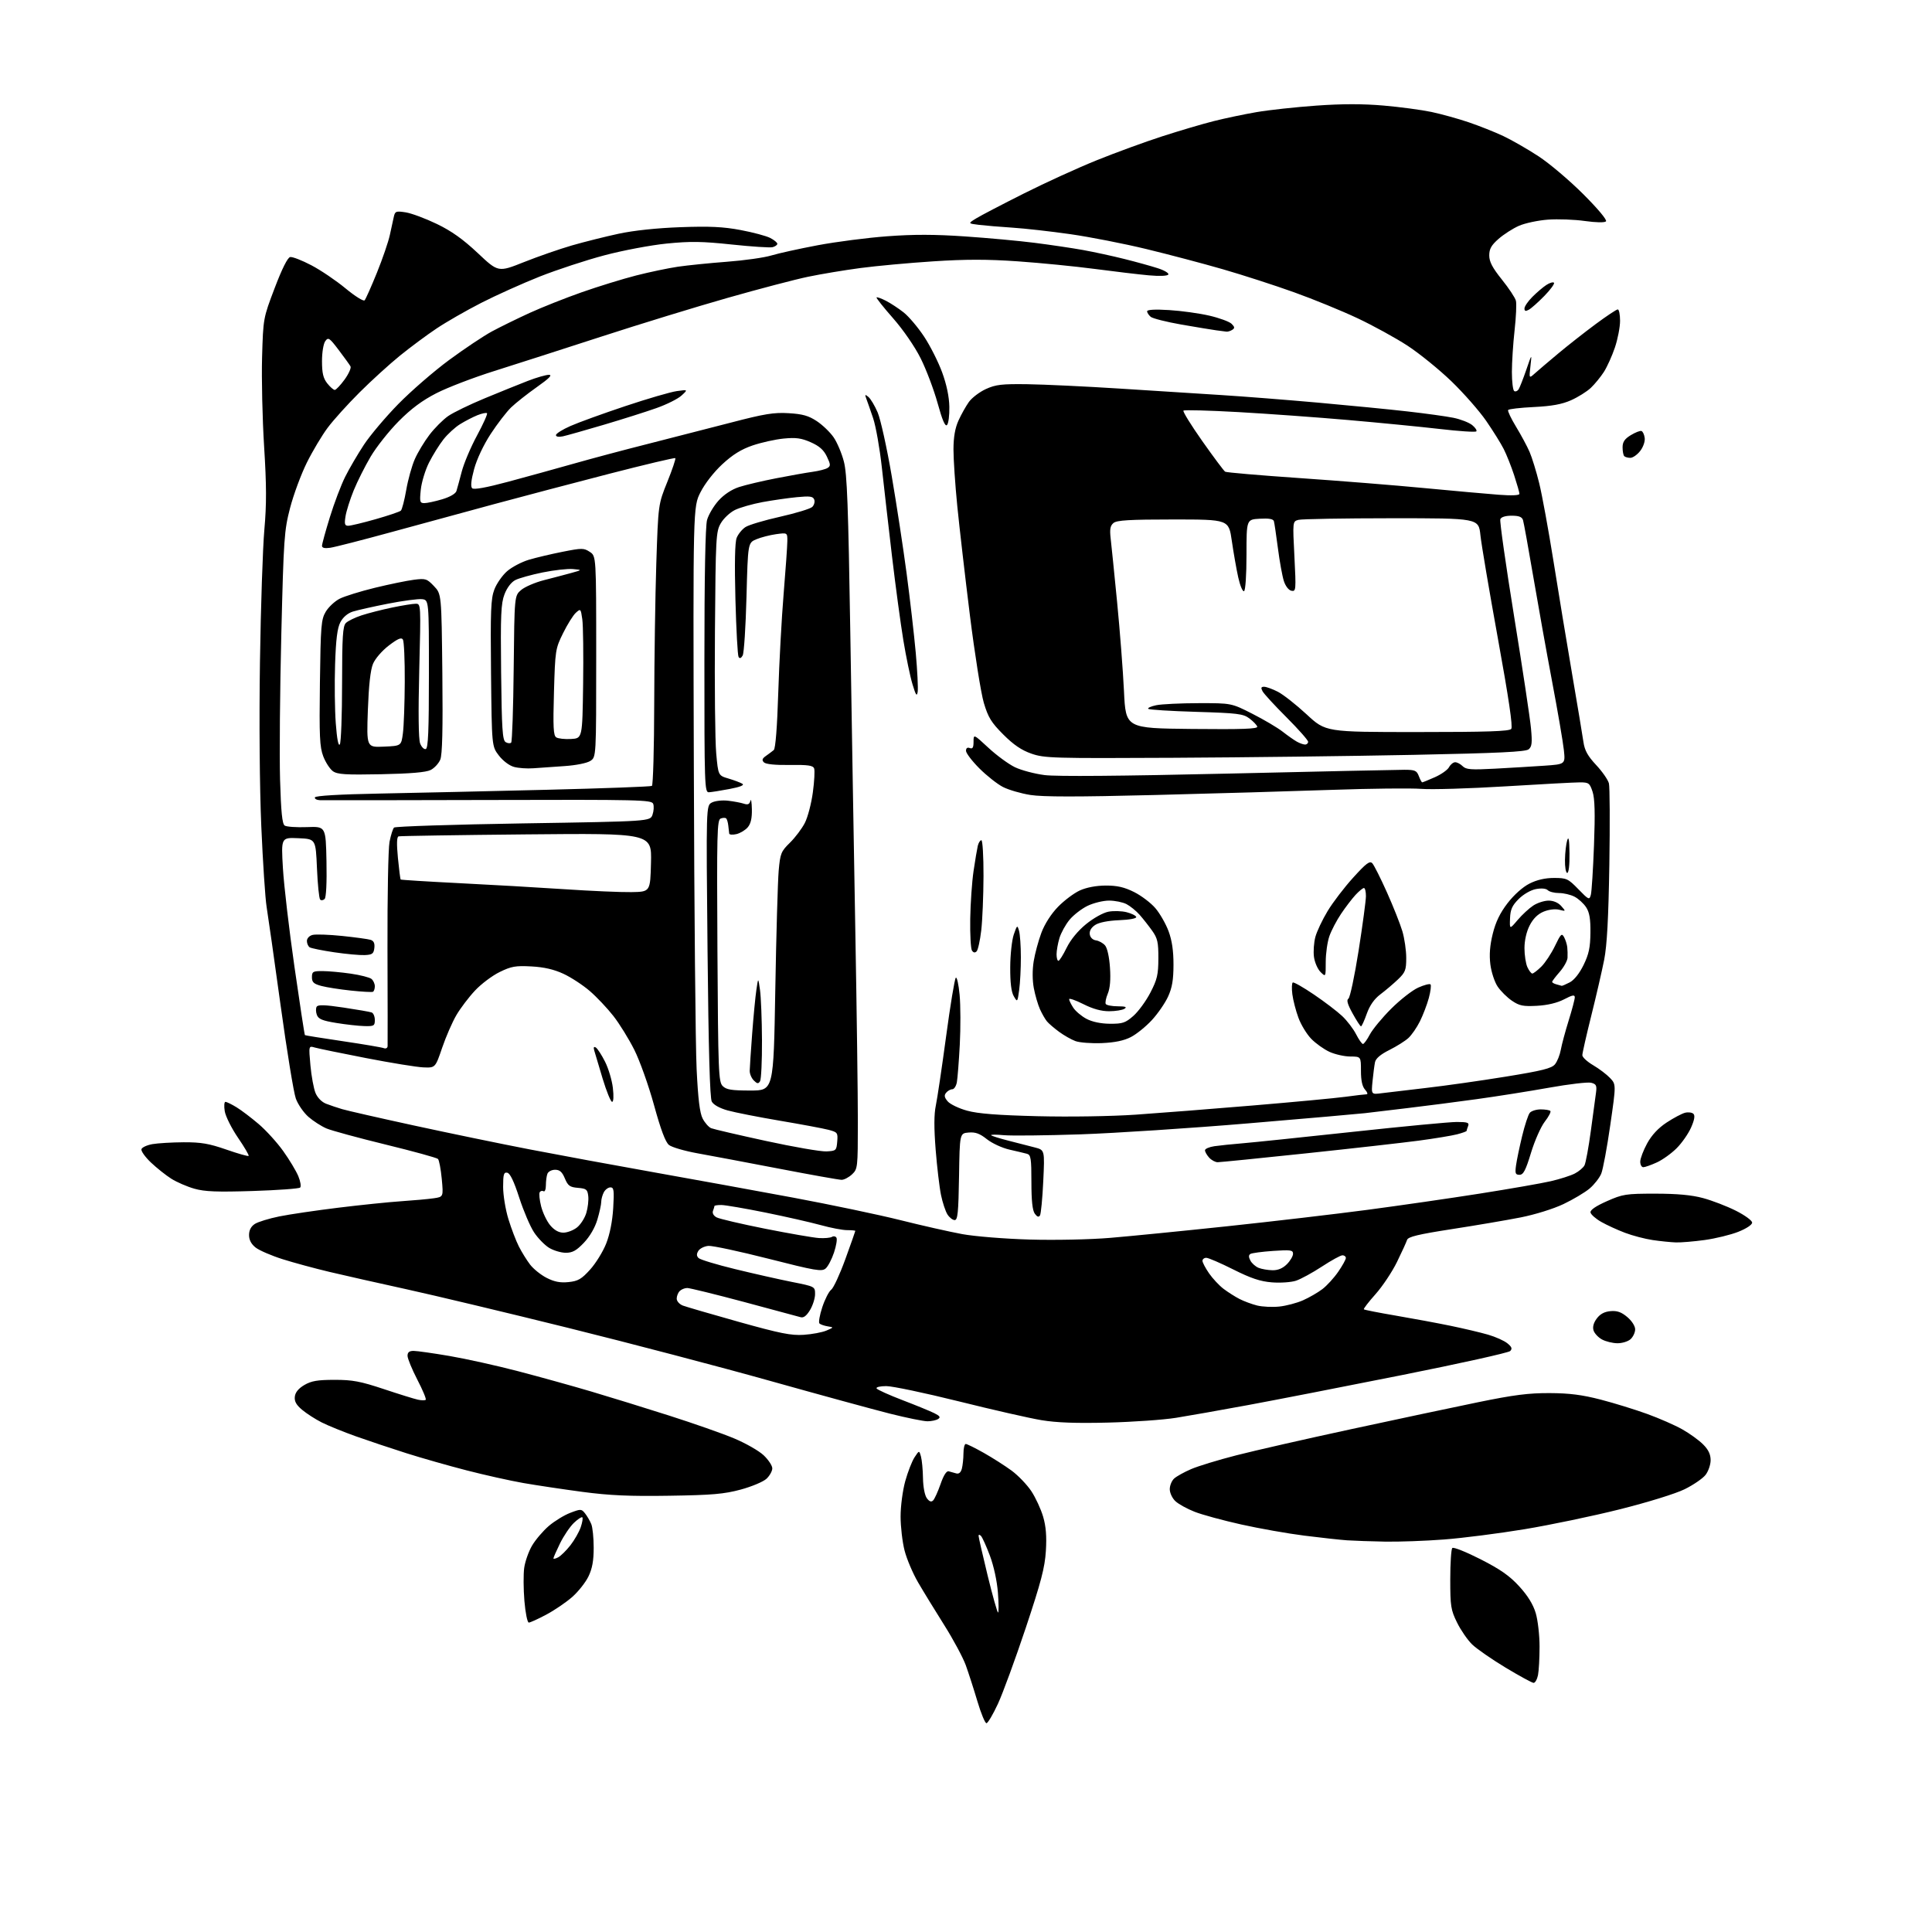 <?xml version="1.0" encoding="UTF-8" standalone="no"?>
<svg 
  version="1.1" 
  xmlns="http://www.w3.org/2000/svg" 
  xmlns:xlink="http://www.w3.org/1999/xlink" 
  xmlns:svg="http://www.w3.org/2000/svg"
  xmlns:rdf="http://www.w3.org/1999/02/22-rdf-syntax-ns#"
  xmlns:cc="http://creativecommons.org/ns#"
  xmlns:dc="http://purl.org/dc/elements/1.1/"
  viewBox="0 0 768 768"
  width="768"
  height="768"
>
<style>svg {background-color: white; }</style>"
<path stroke="none" fill="black" fill-rule="evenodd" d="M392.13,685.00C391.57,685.00 389.95,681.06 388.52,676.25C387.09,671.44 385.01,665.00 383.91,661.94C382.80,658.89 378.94,651.69 375.31,645.94C371.69,640.20 367.02,632.58 364.94,629.00C362.86,625.42 360.44,619.74 359.58,616.36C358.71,612.98 358.00,606.89 358.00,602.83C358.00,598.72 358.82,592.50 359.85,588.78C360.87,585.11 362.53,580.84 363.55,579.30C365.39,576.50 365.39,576.50 366.10,579.00C366.48,580.38 366.85,584.23 366.90,587.56C366.96,591.10 367.60,594.42 368.43,595.56C369.43,596.91 370.19,597.18 370.92,596.46C371.50,595.89 372.83,592.96 373.88,589.96C375.11,586.41 376.25,584.63 377.14,584.87C377.89,585.08 379.23,585.45 380.11,585.70C381.17,586.00 381.94,585.36 382.35,583.83C382.69,582.55 382.98,579.81 382.99,577.75C382.99,575.69 383.41,574.00 383.90,574.00C384.40,574.00 387.63,575.60 391.09,577.55C394.54,579.50 399.50,582.67 402.11,584.58C404.72,586.50 408.25,590.18 409.97,592.76C411.68,595.35 413.79,599.92 414.67,602.93C415.80,606.81 416.11,610.76 415.75,616.53C415.34,623.14 413.85,628.83 407.75,647.12C403.62,659.48 398.65,673.06 396.69,677.30C394.73,681.53 392.68,685.00 392.13,685.00zM609.62,668.97C609.01,668.95 604.00,666.22 598.50,662.91C593.00,659.59 587.02,655.45 585.21,653.70C583.40,651.95 580.70,648.04 579.21,645.01C576.73,639.98 576.50,638.49 576.50,627.83C576.50,621.42 576.87,615.80 577.31,615.35C577.76,614.90 582.80,616.91 588.50,619.81C596.42,623.84 600.08,626.40 603.92,630.60C607.32,634.32 609.45,637.78 610.48,641.24C611.32,644.06 612.00,650.05 612.00,654.56C612.00,659.06 611.72,664.16 611.38,665.88C611.03,667.59 610.24,668.99 609.62,668.97zM210.20,645.00C209.64,645.00 208.86,641.14 208.46,636.42C208.07,631.70 208.03,625.77 208.38,623.25C208.73,620.73 210.13,616.75 211.50,614.41C212.87,612.08 215.86,608.57 218.14,606.61C220.43,604.65 224.27,602.30 226.68,601.38C230.88,599.78 231.13,599.79 232.57,601.60C233.39,602.65 234.50,604.54 235.03,605.82C235.57,607.09 236.00,611.33 236.00,615.25C236.00,620.42 235.43,623.55 233.92,626.67C232.77,629.04 229.87,632.71 227.46,634.83C225.06,636.94 220.42,640.10 217.15,641.84C213.89,643.58 210.76,645.00 210.20,645.00zM396.74,641.00C397.05,641.00 397.02,637.46 396.69,633.13C396.33,628.45 395.03,622.48 393.49,618.38C392.07,614.60 390.47,611.07 389.95,610.55C389.35,609.95 389.00,609.95 389.00,610.55C389.00,611.07 390.62,618.14 392.59,626.25C394.57,634.36 396.44,641.00 396.74,641.00zM221.90,619.05C222.95,618.49 225.13,616.34 226.75,614.27C228.36,612.20 230.21,608.96 230.85,607.09C231.49,605.21 231.78,603.44 231.49,603.16C231.21,602.88 229.69,603.88 228.12,605.38C226.55,606.89 224.08,610.54 222.63,613.50C221.18,616.45 220.00,619.14 220.00,619.47C220.00,619.80 220.86,619.61 221.90,619.05zM550.55,612.82C545.02,612.72 538.25,612.48 535.50,612.30C532.75,612.11 525.10,611.27 518.50,610.44C511.90,609.61 500.60,607.61 493.39,606.00C486.17,604.39 477.85,602.13 474.89,600.96C471.92,599.80 468.49,597.91 467.25,596.75C466.00,595.59 465.00,593.46 465.00,591.98C465.00,590.51 465.79,588.60 466.75,587.73C467.71,586.86 470.75,585.17 473.50,583.99C476.25,582.80 484.35,580.33 491.50,578.50C498.65,576.66 519.12,572.00 537.00,568.14C554.88,564.28 577.60,559.45 587.50,557.42C601.77,554.49 607.67,553.74 616.00,553.78C623.89,553.81 628.94,554.46 636.32,556.37C641.72,557.77 650.04,560.34 654.82,562.08C659.59,563.81 665.86,566.56 668.74,568.19C671.62,569.81 675.34,572.49 676.99,574.15C679.12,576.27 680.00,578.12 680.00,580.44C680.00,582.25 679.08,584.90 677.96,586.32C676.84,587.75 673.10,590.30 669.65,592.00C666.08,593.76 655.03,597.18 643.94,599.96C633.25,602.65 616.17,606.21 606.00,607.89C595.83,609.57 581.45,611.41 574.05,611.97C566.65,612.54 556.08,612.92 550.55,612.82zM266.00,594.58C250.23,594.83 242.27,594.47 231.50,593.04C223.80,592.01 213.23,590.43 208.01,589.52C202.79,588.60 192.67,586.35 185.51,584.50C178.36,582.66 167.55,579.58 161.50,577.66C155.45,575.74 146.45,572.73 141.50,570.97C136.55,569.21 130.43,566.72 127.89,565.44C125.36,564.16 121.85,561.90 120.09,560.42C117.75,558.46 116.97,557.04 117.20,555.16C117.40,553.46 118.68,551.91 121.00,550.55C123.78,548.93 126.25,548.51 133.00,548.51C140.12,548.50 143.28,549.10 152.50,552.16C158.55,554.18 164.67,556.08 166.10,556.39C167.53,556.71 168.94,556.72 169.23,556.43C169.53,556.14 168.02,552.52 165.88,548.40C163.75,544.27 162.00,540.02 162.00,538.95C162.00,537.56 162.69,537.00 164.40,537.00C165.72,537.00 172.13,537.91 178.65,539.02C185.17,540.13 197.47,542.86 206.00,545.09C214.53,547.32 227.57,550.94 235.00,553.14C242.43,555.34 256.38,559.65 266.00,562.72C275.62,565.79 287.24,569.86 291.81,571.78C296.38,573.69 301.67,576.71 303.56,578.49C305.45,580.28 307.00,582.62 307.00,583.69C307.00,584.77 305.96,586.63 304.70,587.82C303.43,589.01 298.81,590.95 294.45,592.13C287.80,593.92 283.14,594.32 266.00,594.58zM440.50,565.50C427.75,565.82 420.02,565.54 414.00,564.54C409.32,563.77 394.53,560.40 381.13,557.06C367.72,553.73 354.76,551.00 352.32,551.00C349.84,551.00 348.14,551.41 348.46,551.93C348.77,552.44 353.41,554.53 358.76,556.58C364.12,558.63 369.80,560.96 371.40,561.76C373.64,562.88 373.98,563.40 372.90,564.09C372.13,564.57 370.24,564.98 368.69,564.98C367.15,564.99 360.40,563.62 353.69,561.93C346.99,560.23 325.52,554.37 306.00,548.89C286.48,543.41 250.48,533.96 226.00,527.89C201.53,521.82 172.50,514.89 161.50,512.48C150.50,510.07 136.74,506.97 130.93,505.59C125.12,504.21 116.74,501.94 112.31,500.54C107.89,499.14 103.08,497.06 101.63,495.93C99.87,494.54 99.00,492.90 99.00,490.95C99.00,489.03 99.77,487.54 101.29,486.54C102.55,485.72 106.94,484.37 111.04,483.54C115.14,482.71 125.70,481.16 134.50,480.08C143.30,479.00 154.55,477.84 159.50,477.51C164.45,477.18 170.25,476.65 172.38,476.34C176.27,475.78 176.27,475.78 175.61,468.66C175.24,464.75 174.56,461.16 174.10,460.70C173.63,460.23 164.31,457.67 153.38,455.00C142.44,452.33 131.83,449.44 129.79,448.58C127.75,447.71 124.51,445.63 122.60,443.96C120.69,442.28 118.44,439.02 117.60,436.70C116.75,434.39 114.02,417.64 111.52,399.48C109.02,381.32 106.52,363.77 105.98,360.48C105.44,357.19 104.49,342.80 103.87,328.50C103.20,313.04 102.99,286.49 103.34,263.00C103.66,241.28 104.45,217.65 105.09,210.50C105.98,200.45 105.96,192.97 104.99,177.50C104.30,166.50 103.94,150.53 104.18,142.00C104.63,126.50 104.63,126.50 109.19,114.50C112.10,106.84 114.33,102.38 115.35,102.18C116.23,102.01 120.03,103.48 123.79,105.46C127.55,107.43 133.67,111.58 137.38,114.66C141.10,117.74 144.50,119.87 144.94,119.38C145.38,118.90 147.58,113.96 149.83,108.41C152.08,102.86 154.39,96.11 154.97,93.41C155.54,90.71 156.26,87.43 156.56,86.13C157.05,83.96 157.45,83.82 161.30,84.42C163.61,84.79 169.16,86.86 173.64,89.02C179.51,91.85 184.05,95.09 189.92,100.60C198.05,108.26 198.05,108.26 208.28,104.19C213.90,101.95 222.50,98.97 227.39,97.55C232.28,96.14 240.60,94.06 245.89,92.92C251.93,91.62 261.07,90.65 270.50,90.31C282.17,89.89 287.48,90.14 294.43,91.45C299.33,92.37 304.62,93.79 306.18,94.59C307.73,95.39 309.00,96.44 309.00,96.91C309.00,97.38 308.17,97.98 307.15,98.25C306.14,98.52 298.82,98.04 290.90,97.20C279.07,95.94 274.45,95.88 265.00,96.82C258.66,97.46 247.57,99.55 240.27,101.49C233.00,103.41 221.42,107.22 214.54,109.94C207.67,112.67 197.19,117.38 191.27,120.41C185.34,123.44 177.34,128.03 173.50,130.61C169.65,133.18 163.12,138.03 159.00,141.37C154.88,144.71 147.65,151.28 142.95,155.97C138.24,160.66 132.54,166.97 130.28,170.00C128.01,173.03 124.28,179.27 121.99,183.88C119.70,188.49 116.70,196.59 115.32,201.88C112.97,210.95 112.77,213.83 111.83,252.00C111.28,274.27 111.05,300.33 111.33,309.89C111.71,322.80 112.18,327.51 113.17,328.18C113.90,328.67 117.88,328.94 122.00,328.79C129.50,328.50 129.50,328.50 129.78,342.42C129.95,350.87 129.66,356.74 129.05,357.35C128.49,357.91 127.69,358.02 127.27,357.60C126.84,357.18 126.28,351.59 126.00,345.17C125.50,333.50 125.50,333.50 118.62,333.20C111.74,332.90 111.74,332.90 112.47,345.20C112.87,351.97 114.93,369.59 117.06,384.38C119.18,399.16 121.05,411.36 121.21,411.48C121.37,411.61 128.14,412.69 136.26,413.89C144.38,415.09 151.69,416.33 152.51,416.64C153.37,416.97 154.03,416.64 154.08,415.86C154.12,415.11 154.10,397.62 154.03,377.00C153.97,356.38 154.33,337.32 154.84,334.66C155.36,332.00 156.16,329.44 156.64,328.97C157.11,328.51 180.21,327.76 207.98,327.31C258.45,326.50 258.45,326.50 259.38,323.87C259.89,322.42 260.01,320.47 259.65,319.53C259.04,317.95 254.38,317.84 194.25,318.01C158.64,318.11 128.45,318.14 127.17,318.09C125.88,318.04 124.99,317.54 125.18,316.97C125.39,316.32 134.86,315.76 151.01,315.45C165.03,315.18 194.90,314.51 217.39,313.95C239.88,313.40 258.67,312.70 259.14,312.41C259.61,312.12 260.03,297.40 260.06,279.69C260.10,261.99 260.47,236.93 260.89,224.00C261.66,200.50 261.66,200.50 265.28,191.53C267.27,186.60 268.69,182.36 268.45,182.12C268.21,181.87 256.42,184.67 242.25,188.32C228.09,191.98 207.50,197.41 196.50,200.38C185.50,203.35 167.05,208.37 155.50,211.54C143.95,214.70 133.04,217.50 131.25,217.75C129.07,218.07 128.00,217.81 128.00,216.97C128.00,216.28 129.40,211.17 131.12,205.61C132.83,200.05 135.58,192.80 137.23,189.50C138.88,186.20 142.24,180.46 144.70,176.74C147.16,173.02 153.29,165.76 158.33,160.61C163.38,155.46 172.45,147.59 178.50,143.13C184.55,138.67 192.20,133.56 195.50,131.77C198.80,129.99 205.55,126.68 210.50,124.41C215.45,122.15 224.82,118.43 231.32,116.15C237.81,113.87 247.49,110.89 252.82,109.52C258.14,108.16 265.65,106.59 269.50,106.02C273.35,105.46 282.12,104.57 289.00,104.05C295.88,103.53 303.81,102.41 306.63,101.55C309.44,100.70 317.74,98.87 325.05,97.49C332.37,96.11 344.83,94.50 352.73,93.92C363.14,93.14 371.66,93.16 383.60,93.98C392.67,94.60 405.14,95.74 411.30,96.53C417.46,97.31 426.10,98.59 430.50,99.38C434.90,100.18 442.32,101.78 447.00,102.96C451.68,104.13 457.64,105.78 460.26,106.63C462.87,107.47 464.75,108.60 464.42,109.13C464.06,109.71 460.95,109.84 456.66,109.45C452.72,109.09 443.07,107.95 435.22,106.91C427.36,105.87 413.60,104.52 404.64,103.89C392.47,103.04 383.92,103.04 370.92,103.89C361.34,104.51 348.32,105.71 342.00,106.55C335.68,107.39 326.32,108.95 321.20,110.02C316.09,111.08 301.69,114.86 289.20,118.42C276.72,121.97 254.12,128.90 239.00,133.82C223.88,138.73 204.75,144.88 196.50,147.48C188.25,150.07 177.90,154.04 173.50,156.29C167.85,159.18 163.44,162.46 158.50,167.44C154.65,171.32 149.63,177.65 147.35,181.50C145.08,185.35 142.03,191.42 140.58,194.99C139.13,198.55 137.68,203.17 137.35,205.24C136.85,208.34 137.04,209.00 138.43,209.00C139.36,209.00 144.26,207.83 149.31,206.39C154.37,204.95 158.88,203.43 159.35,202.99C159.81,202.56 160.78,198.85 161.49,194.74C162.20,190.63 163.74,185.11 164.91,182.48C166.07,179.84 168.69,175.50 170.73,172.83C172.77,170.16 176.11,166.81 178.17,165.38C180.22,163.96 186.76,160.79 192.70,158.33C198.64,155.87 206.32,152.76 209.77,151.43C213.22,150.09 217.01,149.00 218.18,149.00C219.71,149.00 218.35,150.39 213.41,153.87C209.61,156.55 205.01,160.19 203.18,161.95C201.36,163.71 197.70,168.46 195.06,172.50C192.20,176.88 189.54,182.53 188.47,186.47C187.28,190.86 187.02,193.42 187.68,194.08C188.34,194.74 193.18,193.87 202.09,191.48C209.46,189.50 221.12,186.28 228.00,184.33C234.88,182.37 248.15,178.83 257.50,176.47C266.85,174.10 281.70,170.29 290.50,168.00C303.91,164.50 307.64,163.89 313.52,164.25C319.05,164.58 321.42,165.25 324.69,167.41C326.97,168.92 329.98,171.81 331.37,173.83C332.77,175.85 334.61,180.20 335.46,183.50C336.73,188.38 337.20,201.04 338.01,251.50C338.55,285.60 339.45,339.15 340.01,370.50C340.57,401.85 341.02,435.86 341.01,446.08C341.00,464.19 340.94,464.71 338.69,466.83C337.41,468.02 335.55,469.00 334.54,469.00C333.54,469.00 322.32,467.00 309.61,464.55C296.90,462.11 282.33,459.36 277.23,458.45C272.13,457.53 267.04,456.04 265.92,455.14C264.52,454.00 262.66,449.04 259.98,439.29C257.83,431.48 254.30,421.59 252.14,417.30C249.98,413.01 246.26,406.98 243.86,403.91C241.46,400.83 237.25,396.37 234.50,393.99C231.75,391.61 227.03,388.52 224.00,387.11C220.18,385.34 216.28,384.44 211.24,384.17C204.95,383.83 203.25,384.13 198.61,386.40C195.66,387.84 191.25,391.16 188.81,393.78C186.36,396.39 183.04,400.77 181.43,403.51C179.82,406.25 177.27,412.09 175.77,416.49C173.04,424.50 173.04,424.50 168.27,424.30C165.65,424.19 155.40,422.52 145.50,420.60C135.60,418.68 126.42,416.79 125.10,416.40C122.70,415.69 122.70,415.69 123.40,423.51C123.79,427.82 124.71,432.76 125.43,434.50C126.22,436.37 127.92,438.10 129.63,438.75C131.21,439.36 134.07,440.33 136.00,440.90C137.93,441.48 150.75,444.40 164.50,447.39C178.25,450.38 198.95,454.66 210.50,456.89C222.05,459.12 244.32,463.23 260.00,466.02C275.68,468.81 300.59,473.34 315.36,476.09C330.13,478.85 349.26,482.86 357.86,485.01C366.46,487.17 377.55,489.67 382.50,490.58C387.49,491.49 399.44,492.46 409.32,492.74C419.34,493.03 433.34,492.74 441.32,492.07C449.12,491.42 470.12,489.34 488.00,487.44C505.88,485.54 530.85,482.61 543.50,480.94C556.15,479.26 576.27,476.36 588.20,474.48C600.14,472.60 612.87,470.38 616.49,469.54C620.12,468.70 624.40,467.33 626.01,466.49C627.62,465.66 629.35,464.20 629.86,463.24C630.36,462.28 631.50,456.10 632.39,449.50C633.29,442.90 634.21,436.04 634.45,434.25C634.81,431.50 634.51,430.92 632.50,430.41C631.19,430.08 623.68,430.96 615.81,432.37C607.94,433.78 594.98,435.83 587.00,436.93C579.02,438.04 566.65,439.63 559.50,440.48C552.35,441.33 544.70,442.24 542.50,442.51C540.30,442.77 519.60,444.59 496.50,446.53C473.40,448.48 443.25,450.45 429.50,450.92C415.75,451.38 402.02,451.53 399.00,451.25C395.98,450.97 393.73,450.99 394.00,451.28C394.27,451.58 397.43,452.56 401.00,453.47C404.57,454.38 409.25,455.58 411.40,456.14C415.30,457.16 415.30,457.16 414.71,469.57C414.39,476.40 413.80,482.51 413.41,483.15C412.91,483.95 412.28,483.74 411.35,482.46C410.42,481.19 410.00,477.31 410.00,469.88C410.00,460.50 409.78,459.07 408.25,458.65C407.29,458.39 404.15,457.64 401.27,456.99C398.39,456.34 394.36,454.48 392.32,452.86C389.48,450.60 387.76,449.97 385.05,450.20C381.50,450.50 381.50,450.50 381.23,467.75C381.00,482.04 380.70,485.00 379.50,485.00C378.70,485.00 377.41,483.99 376.62,482.75C375.84,481.51 374.69,478.05 374.07,475.05C373.45,472.06 372.49,463.96 371.94,457.05C371.26,448.42 371.27,442.94 372.00,439.50C372.58,436.75 374.42,424.38 376.09,412.00C377.75,399.62 379.49,389.13 379.94,388.67C380.38,388.22 381.07,391.27 381.46,395.44C381.85,399.62 381.88,408.54 381.53,415.27C381.17,421.99 380.64,428.74 380.36,430.25C380.07,431.76 379.26,433.00 378.54,433.00C377.83,433.00 376.73,433.62 376.11,434.37C375.24,435.42 375.38,436.23 376.73,437.82C377.71,438.96 381.20,440.63 384.50,441.53C388.82,442.71 396.68,443.32 412.57,443.71C425.26,444.02 441.83,443.76 451.57,443.09C460.88,442.45 481.77,440.81 498.00,439.45C514.23,438.09 530.80,436.53 534.82,435.99C538.85,435.44 542.63,435.00 543.23,435.00C543.82,435.00 543.57,434.18 542.65,433.17C541.52,431.92 541.00,429.55 541.00,425.67C541.00,420.00 541.00,420.00 536.75,419.98C534.41,419.97 530.70,419.13 528.50,418.13C526.30,417.12 523.04,414.80 521.25,412.96C519.46,411.13 517.16,407.35 516.14,404.56C515.11,401.78 514.03,397.59 513.73,395.25C513.43,392.91 513.51,390.80 513.90,390.56C514.29,390.32 518.08,392.47 522.30,395.34C526.53,398.20 531.59,402.06 533.54,403.90C535.49,405.73 537.97,408.99 539.06,411.12C540.15,413.25 541.38,415.00 541.79,415.00C542.21,415.00 543.44,413.31 544.52,411.25C545.61,409.19 549.42,404.57 553.00,401.00C556.58,397.42 561.42,393.64 563.76,392.59C566.10,391.54 568.30,390.97 568.65,391.31C568.99,391.66 568.69,394.09 567.98,396.72C567.27,399.35 565.67,403.52 564.44,406.00C563.21,408.48 561.14,411.46 559.85,412.64C558.56,413.82 555.15,415.96 552.27,417.40C548.78,419.14 546.88,420.76 546.58,422.26C546.33,423.49 545.89,426.89 545.60,429.81C545.08,435.11 545.08,435.11 549.29,434.56C551.61,434.26 559.58,433.32 567.00,432.46C574.42,431.61 588.60,429.60 598.50,427.99C613.08,425.63 616.81,424.69 618.13,423.07C619.03,421.97 620.07,419.37 620.45,417.28C620.82,415.20 622.23,409.99 623.56,405.70C624.90,401.41 626.00,397.25 626.00,396.46C626.00,395.34 625.07,395.51 621.75,397.25C619.01,398.67 615.19,399.59 611.00,399.82C605.47,400.12 603.98,399.82 601.02,397.81C599.11,396.51 596.55,393.98 595.34,392.18C594.12,390.37 592.82,386.41 592.44,383.37C591.96,379.54 592.25,375.80 593.39,371.20C594.55,366.50 596.28,362.92 599.28,359.02C601.84,355.71 605.31,352.60 607.98,351.25C610.93,349.75 614.21,349.00 617.75,349.00C622.74,349.00 623.35,349.28 627.43,353.48C631.54,357.71 631.81,357.84 632.38,355.73C632.72,354.50 633.28,345.61 633.64,335.97C634.12,323.24 633.96,317.42 633.07,314.72C631.94,311.29 631.54,311.00 628.04,311.00C625.95,311.00 612.59,311.72 598.37,312.59C584.14,313.46 569.12,313.91 565.00,313.59C560.88,313.27 544.90,313.44 529.50,313.98C514.10,314.52 482.36,315.44 458.96,316.03C428.33,316.80 414.50,316.80 409.59,316.01C405.84,315.42 400.95,313.99 398.71,312.85C396.48,311.71 392.25,308.38 389.33,305.46C386.40,302.53 384.00,299.38 384.00,298.46C384.00,297.38 384.54,296.99 385.50,297.36C386.63,297.80 387.00,297.18 387.00,294.86C387.00,291.78 387.00,291.78 392.92,297.26C396.17,300.28 400.90,303.74 403.43,304.97C405.96,306.19 411.28,307.60 415.26,308.11C419.94,308.71 445.64,308.50 488.00,307.52C524.02,306.68 555.65,306.00 558.27,306.00C562.45,306.00 563.17,306.31 564.00,308.50C564.52,309.88 565.13,311.00 565.35,311.00C565.57,311.00 567.82,310.08 570.36,308.96C572.90,307.84 575.45,306.04 576.02,304.96C576.60,303.88 577.70,303.00 578.46,303.00C579.23,303.00 580.57,303.71 581.44,304.58C582.78,305.92 584.79,306.07 594.26,305.56C600.44,305.23 609.27,304.69 613.88,304.38C622.26,303.80 622.26,303.80 621.66,298.15C621.33,295.04 619.24,282.82 617.00,271.00C614.77,259.18 611.38,240.28 609.46,229.00C607.54,217.72 605.72,207.71 605.42,206.75C605.01,205.47 603.80,205.00 600.90,205.00C598.42,205.00 596.74,205.53 596.40,206.40C596.10,207.18 598.58,224.61 601.90,245.15C605.23,265.69 608.24,285.66 608.59,289.53C609.13,295.26 608.96,296.79 607.67,297.86C606.46,298.87 595.78,299.38 561.79,300.07C537.43,300.56 494.55,301.09 466.50,301.23C418.49,301.48 415.18,301.39 410.01,299.59C406.07,298.22 402.92,296.08 398.84,292.00C394.06,287.22 392.82,285.21 391.09,279.41C389.96,275.61 387.46,259.90 385.54,244.50C383.63,229.10 381.37,209.57 380.53,201.11C379.69,192.65 379.01,182.52 379.02,178.61C379.04,173.72 379.66,170.15 381.01,167.18C382.08,164.80 383.95,161.48 385.14,159.80C386.34,158.12 389.38,155.81 391.91,154.65C395.84,152.86 398.22,152.59 408.47,152.73C415.06,152.83 431.48,153.60 444.97,154.46C458.46,155.32 476.70,156.48 485.50,157.04C494.30,157.59 511.62,158.96 524.00,160.06C536.38,161.17 552.35,162.73 559.50,163.55C566.65,164.36 574.85,165.49 577.72,166.07C580.59,166.65 583.96,167.96 585.22,168.98C586.47,170.00 587.21,171.12 586.85,171.48C586.49,171.85 579.96,171.42 572.35,170.53C564.73,169.65 548.38,168.05 536.00,166.97C523.62,165.89 503.95,164.47 492.27,163.81C480.60,163.16 470.77,162.89 470.44,163.23C470.10,163.57 473.49,169.04 477.97,175.40C482.45,181.75 486.52,187.20 487.02,187.51C487.52,187.82 500.80,188.96 516.53,190.04C532.27,191.12 554.67,192.91 566.32,194.03C577.97,195.14 591.21,196.33 595.75,196.67C600.91,197.06 604.00,196.93 604.00,196.31C604.00,195.77 603.05,192.45 601.90,188.92C600.74,185.40 598.88,180.71 597.76,178.51C596.65,176.30 593.51,171.27 590.79,167.32C588.07,163.37 581.84,156.28 576.96,151.57C572.07,146.86 564.21,140.49 559.50,137.41C554.79,134.34 545.86,129.44 539.67,126.52C533.48,123.60 522.13,118.95 514.45,116.20C506.77,113.44 494.03,109.32 486.13,107.04C478.24,104.76 464.52,101.14 455.64,98.99C446.76,96.84 433.20,94.19 425.50,93.09C417.80,91.99 407.45,90.82 402.50,90.50C397.55,90.18 391.53,89.67 389.12,89.38C384.74,88.84 384.74,88.84 388.12,86.77C389.98,85.63 398.48,81.20 407.00,76.92C415.52,72.64 428.57,66.68 436.00,63.69C443.43,60.69 455.12,56.41 462.00,54.19C468.88,51.97 478.10,49.24 482.50,48.14C486.90,47.03 494.55,45.42 499.50,44.57C504.45,43.72 515.16,42.56 523.31,41.98C533.53,41.25 541.79,41.25 549.96,41.96C556.47,42.52 565.04,43.67 569.00,44.50C572.97,45.34 579.65,47.19 583.86,48.62C588.06,50.05 594.23,52.50 597.56,54.07C600.90,55.64 607.19,59.25 611.54,62.09C615.89,64.93 623.91,71.72 629.37,77.18C635.26,83.07 638.93,87.47 638.40,88.00C637.86,88.54 634.45,88.47 630.00,87.85C625.87,87.26 619.27,87.02 615.33,87.31C611.39,87.60 606.19,88.71 603.78,89.77C601.37,90.84 597.73,93.17 595.70,94.96C592.82,97.48 592.00,98.95 592.00,101.54C592.00,104.04 593.25,106.43 597.03,111.14C599.80,114.59 602.31,118.37 602.60,119.56C602.90,120.74 602.66,126.03 602.07,131.31C601.48,136.60 601.00,144.06 601.00,147.90C601.00,151.74 601.42,155.14 601.93,155.46C602.44,155.77 603.23,155.46 603.67,154.77C604.12,154.07 605.49,150.57 606.72,147.00C608.95,140.50 608.95,140.50 608.38,145.50C607.81,150.50 607.81,150.50 610.16,148.40C611.45,147.25 615.60,143.71 619.40,140.54C623.19,137.37 629.86,132.13 634.23,128.89C638.60,125.65 642.58,123.00 643.09,123.00C643.59,123.00 644.00,125.04 644.00,127.53C644.00,130.02 643.08,134.78 641.96,138.11C640.84,141.44 638.87,145.81 637.58,147.83C636.28,149.85 633.94,152.71 632.36,154.20C630.79,155.68 627.25,157.89 624.50,159.11C620.85,160.72 616.86,161.45 609.73,161.80C604.35,162.06 599.75,162.59 599.50,162.99C599.26,163.39 600.67,166.37 602.64,169.61C604.61,172.85 607.03,177.34 608.01,179.59C608.99,181.83 610.72,187.46 611.86,192.09C613.00,196.71 615.54,210.62 617.52,223.00C619.49,235.38 622.83,255.62 624.95,268.00C627.07,280.38 629.09,292.50 629.44,294.94C629.93,298.33 631.14,300.51 634.50,304.11C636.93,306.70 639.21,309.99 639.57,311.41C639.92,312.83 640.00,327.39 639.74,343.75C639.39,364.98 638.81,375.79 637.69,381.50C636.82,385.90 634.52,395.91 632.56,403.75C630.60,411.59 629.00,418.66 629.00,419.46C629.00,420.26 630.94,422.05 633.31,423.44C635.68,424.83 638.70,427.12 640.03,428.53C642.44,431.09 642.44,431.09 640.10,447.30C638.82,456.21 637.21,464.87 636.52,466.55C635.83,468.22 633.75,470.88 631.89,472.46C630.02,474.03 625.35,476.81 621.50,478.64C617.51,480.54 610.20,482.81 604.50,483.94C599.00,485.02 586.70,487.12 577.16,488.59C563.69,490.68 559.72,491.64 559.33,492.89C559.05,493.78 557.25,497.71 555.33,501.64C553.41,505.57 549.57,511.33 546.80,514.44C544.03,517.55 541.93,520.27 542.15,520.48C542.36,520.70 548.06,521.82 554.80,522.97C561.54,524.12 571.35,525.94 576.59,527.02C581.83,528.10 588.56,529.69 591.53,530.55C594.50,531.41 597.96,532.96 599.21,533.99C600.98,535.43 601.23,536.13 600.32,537.06C599.66,537.73 580.31,542.02 557.32,546.61C534.32,551.20 506.73,556.58 496.00,558.56C485.27,560.54 472.45,562.81 467.50,563.60C462.55,564.40 450.40,565.25 440.50,565.50zM642.92,533.96C641.04,533.94 638.29,533.26 636.82,532.46C635.34,531.66 633.83,530.05 633.46,528.88C633.02,527.49 633.46,525.85 634.74,524.13C636.08,522.33 637.80,521.41 640.21,521.20C642.83,520.97 644.52,521.56 646.86,523.54C648.67,525.06 650.00,527.13 650.00,528.43C650.00,529.67 649.18,531.43 648.17,532.35C647.17,533.26 644.80,533.98 642.92,533.96zM319.50,530.61C322.80,530.39 326.85,529.63 328.50,528.93C331.50,527.64 331.50,527.64 329.00,527.24C327.62,527.01 326.16,526.50 325.74,526.10C325.32,525.70 325.83,522.79 326.87,519.63C327.91,516.48 329.51,513.35 330.41,512.69C331.32,512.03 333.85,506.56 336.03,500.55C338.21,494.53 340.00,489.47 340.00,489.30C340.00,489.14 338.53,489.00 336.73,489.00C334.93,489.00 330.22,488.10 326.26,487.00C322.30,485.91 312.40,483.66 304.28,482.01C296.15,480.37 288.26,479.01 286.75,479.01C285.24,479.00 284.00,479.19 284.00,479.42C284.00,479.65 283.74,480.51 283.42,481.34C283.08,482.24 283.65,483.28 284.85,483.92C285.95,484.51 294.64,486.54 304.17,488.44C313.70,490.33 323.31,492.00 325.53,492.14C327.74,492.28 330.07,492.07 330.71,491.68C331.34,491.29 332.15,491.43 332.50,492.01C332.86,492.58 332.42,495.23 331.53,497.90C330.64,500.58 329.15,503.43 328.21,504.24C326.68,505.56 324.23,505.14 305.50,500.37C293.95,497.43 283.20,495.13 281.60,495.26C280.01,495.39 278.22,496.28 277.62,497.22C276.84,498.47 276.86,499.26 277.69,500.09C278.32,500.72 284.84,502.70 292.17,504.48C299.50,506.27 309.66,508.56 314.75,509.58C323.98,511.42 324.00,511.43 324.00,514.46C323.99,516.13 323.08,518.99 321.97,520.81C320.58,523.09 319.42,523.96 318.23,523.60C317.28,523.32 307.15,520.59 295.73,517.54C284.31,514.49 274.16,512.00 273.18,512.00C272.20,512.00 270.86,512.54 270.20,513.20C269.54,513.86 269.00,515.22 269.00,516.22C269.00,517.24 270.09,518.46 271.46,518.99C272.82,519.50 282.83,522.42 293.71,525.47C310.19,530.08 314.50,530.94 319.50,530.61zM508.50,519.38C511.25,519.10 515.50,517.98 517.94,516.90C520.39,515.82 523.86,513.82 525.67,512.44C527.47,511.07 530.31,507.96 531.97,505.54C533.64,503.12 535.00,500.66 535.00,500.07C535.00,499.48 534.39,499.00 533.65,499.00C532.90,499.00 529.23,501.02 525.48,503.48C521.73,505.94 517.09,508.47 515.18,509.10C513.27,509.73 508.96,510.03 505.60,509.76C500.97,509.39 497.28,508.16 490.27,504.64C485.19,502.09 480.36,500.00 479.52,500.00C478.68,500.00 478.00,500.54 478.00,501.20C478.00,501.85 479.18,504.09 480.61,506.16C482.05,508.24 484.64,511.01 486.36,512.32C488.09,513.63 490.95,515.45 492.72,516.36C494.49,517.27 497.64,518.44 499.72,518.96C501.80,519.47 505.75,519.66 508.50,519.38zM226.00,509.65C229.79,509.26 231.14,508.48 234.57,504.69C236.81,502.22 239.69,497.56 240.96,494.35C242.42,490.63 243.44,485.49 243.76,480.25C244.18,473.17 244.03,472.00 242.66,472.00C241.79,472.00 240.60,472.87 240.04,473.93C239.47,475.00 239.00,476.72 239.00,477.75C239.00,478.79 238.31,481.97 237.46,484.82C236.51,488.02 234.47,491.52 232.12,494.00C229.13,497.14 227.58,498.00 224.90,498.00C223.03,497.99 220.06,497.11 218.29,496.04C216.52,494.96 213.82,492.19 212.29,489.87C210.76,487.56 208.11,481.36 206.40,476.08C204.31,469.61 202.77,466.39 201.65,466.18C200.26,465.90 200.00,466.81 200.00,471.82C200.00,475.10 200.95,480.87 202.11,484.64C203.27,488.42 205.14,493.30 206.26,495.50C207.37,497.70 209.38,500.93 210.71,502.68C212.04,504.42 215.01,506.81 217.31,507.98C220.38,509.54 222.70,509.99 226.00,509.65zM505.80,504.94C508.02,504.98 509.89,504.20 511.55,502.55C512.90,501.20 514.00,499.33 514.00,498.40C514.00,496.91 513.06,496.78 506.06,497.26C501.70,497.56 497.65,498.10 497.06,498.46C496.31,498.93 496.31,499.70 497.06,501.12C497.65,502.21 499.11,503.51 500.32,503.99C501.52,504.48 503.98,504.90 505.80,504.94zM666.18,493.88C664.15,493.81 660.00,493.39 656.95,492.94C653.90,492.49 648.95,491.19 645.95,490.05C642.95,488.92 638.70,486.97 636.51,485.72C634.31,484.47 632.40,482.78 632.25,481.97C632.07,481.01 634.32,479.46 638.74,477.50C645.08,474.69 646.28,474.50 658.00,474.50C666.74,474.51 672.45,475.03 677.00,476.26C680.58,477.22 686.42,479.47 690.00,481.26C693.61,483.08 696.50,485.18 696.50,486.01C696.50,486.87 694.21,488.39 691.00,489.66C687.98,490.86 681.98,492.32 677.68,492.92C673.38,493.51 668.20,493.95 666.18,493.88zM223.95,490.00C225.48,490.00 227.91,489.08 229.34,487.95C230.78,486.82 232.45,484.22 233.06,482.18C233.68,480.14 234.03,477.12 233.84,475.48C233.54,472.83 233.09,472.47 229.74,472.19C226.52,471.92 225.77,471.38 224.54,468.44C223.46,465.85 222.50,465.00 220.66,465.00C219.31,465.00 217.94,465.71 217.61,466.58C217.27,467.45 217.00,469.50 217.00,471.14C217.00,472.78 216.58,473.86 216.07,473.54C215.56,473.23 214.87,473.40 214.54,473.93C214.21,474.46 214.47,476.99 215.11,479.54C215.76,482.09 217.38,485.49 218.73,487.09C220.35,489.02 222.12,490.00 223.95,490.00zM100.50,473.44C86.29,473.89 81.40,473.70 77.27,472.53C74.40,471.72 70.27,469.93 68.11,468.57C65.94,467.20 62.29,464.29 59.98,462.10C57.68,459.91 55.99,457.53 56.23,456.81C56.47,456.09 58.43,455.19 60.58,454.81C62.74,454.43 68.33,454.10 73.00,454.07C79.90,454.04 83.09,454.58 89.96,456.97C94.61,458.59 98.61,459.73 98.84,459.49C99.07,459.26 97.17,456.00 94.60,452.25C92.04,448.50 89.67,443.76 89.34,441.72C89.01,439.67 89.13,438.00 89.62,438.00C90.10,438.01 92.08,438.97 94.00,440.14C95.92,441.31 99.90,444.33 102.84,446.84C105.78,449.35 110.17,454.18 112.59,457.58C115.02,460.97 117.70,465.44 118.57,467.51C119.43,469.57 119.77,471.62 119.32,472.07C118.87,472.51 110.40,473.12 100.50,473.44zM604.03,467.00C602.40,467.00 602.20,466.45 602.65,463.25C602.93,461.19 604.02,455.95 605.07,451.62C606.11,447.29 607.48,443.13 608.11,442.37C608.73,441.62 610.69,441.00 612.46,441.00C614.22,441.00 615.95,441.28 616.29,441.62C616.63,441.96 615.63,443.87 614.08,445.87C612.53,447.87 610.06,453.44 608.60,458.25C606.47,465.26 605.56,467.00 604.03,467.00zM653.25,463.98C652.56,463.99 652.01,462.99 652.02,461.75C652.04,460.51 653.27,457.26 654.77,454.51C656.59,451.20 659.18,448.42 662.50,446.23C665.25,444.42 668.55,442.67 669.82,442.34C671.10,442.02 672.61,442.21 673.17,442.77C673.86,443.46 673.56,445.21 672.22,448.23C671.14,450.68 668.56,454.38 666.48,456.45C664.40,458.53 660.86,461.07 658.60,462.09C656.35,463.12 653.94,463.97 653.25,463.98zM484.04,462.00C483.09,462.00 481.57,461.18 480.65,460.17C479.74,459.17 479.00,457.86 479.00,457.26C479.00,456.66 480.69,455.93 482.75,455.63C484.81,455.33 489.88,454.81 494.00,454.47C498.12,454.13 517.79,452.08 537.71,449.93C557.62,447.77 576.24,446.00 579.07,446.00C583.35,446.00 584.11,446.27 583.61,447.58C583.27,448.45 583.00,449.33 583.00,449.54C583.00,449.75 581.31,450.36 579.25,450.90C577.19,451.44 570.33,452.57 564.00,453.42C557.67,454.26 537.48,456.54 519.13,458.48C500.78,460.42 484.99,462.00 484.04,462.00zM328.50,457.70C332.35,457.51 332.51,457.36 332.81,453.80C333.10,450.28 332.94,450.06 329.31,449.11C327.21,448.56 318.52,446.94 310.00,445.50C301.48,444.06 292.15,442.22 289.27,441.42C286.04,440.52 283.63,439.17 282.94,437.89C282.19,436.48 281.65,417.37 281.26,378.03C280.69,320.24 280.69,320.24 282.95,319.03C284.20,318.36 287.08,318.03 289.36,318.29C291.64,318.55 294.47,319.08 295.66,319.47C297.28,320.01 297.94,319.73 298.29,318.34C298.55,317.33 298.82,318.81 298.88,321.64C298.96,325.21 298.47,327.41 297.25,328.85C296.29,329.98 294.26,331.21 292.75,331.57C291.24,331.92 289.94,331.83 289.87,331.36C289.80,330.89 289.64,329.47 289.51,328.22C289.38,326.96 289.00,325.67 288.68,325.34C288.35,325.02 287.37,325.03 286.49,325.37C285.04,325.92 284.92,331.05 285.19,377.96C285.48,426.25 285.63,430.06 287.28,431.72C288.74,433.17 290.77,433.50 298.28,433.50C307.50,433.50 307.50,433.50 308.19,393.50C308.57,371.50 309.18,350.18 309.54,346.11C310.15,339.25 310.47,338.46 314.02,334.98C316.12,332.92 318.78,329.38 319.94,327.12C321.10,324.85 322.53,319.39 323.12,314.98C323.72,310.57 323.94,306.29 323.63,305.47C323.17,304.27 321.19,303.99 313.93,304.09C308.12,304.17 304.39,303.79 303.66,303.04C302.78,302.15 302.98,301.53 304.50,300.47C305.60,299.70 306.99,298.65 307.59,298.15C308.27,297.57 308.94,289.06 309.37,275.36C309.75,263.34 310.71,245.62 311.51,236.00C312.31,226.38 312.97,216.98 312.98,215.11C313.00,211.73 313.00,211.73 308.52,212.34C306.06,212.68 302.53,213.59 300.68,214.36C297.31,215.77 297.31,215.77 296.74,237.31C296.43,249.16 295.75,259.62 295.23,260.56C294.60,261.68 294.04,261.88 293.60,261.16C293.22,260.55 292.66,250.25 292.34,238.28C291.97,223.85 292.13,215.59 292.84,213.80C293.43,212.32 294.99,210.40 296.32,209.53C297.64,208.66 303.85,206.81 310.11,205.41C316.37,204.00 322.12,202.25 322.89,201.51C323.65,200.76 324.00,199.45 323.67,198.59C323.18,197.30 321.95,197.13 316.79,197.63C313.33,197.96 307.18,198.85 303.13,199.59C299.08,200.34 294.14,201.75 292.16,202.72C290.18,203.70 287.64,206.07 286.53,208.00C284.60,211.33 284.49,213.43 284.20,251.00C284.03,272.73 284.26,294.50 284.70,299.39C285.50,308.28 285.50,308.28 289.61,309.49C291.86,310.16 294.33,311.09 295.09,311.55C296.01,312.12 294.32,312.81 289.98,313.64C286.42,314.32 282.71,314.90 281.75,314.94C280.10,315.00 280.00,311.87 280.01,262.75C280.01,229.00 280.39,209.15 281.07,206.68C281.66,204.58 283.71,201.12 285.63,198.99C287.82,196.56 290.87,194.55 293.81,193.60C296.39,192.76 303.00,191.20 308.50,190.13C314.00,189.06 320.52,187.90 323.00,187.56C325.48,187.22 328.16,186.53 328.96,186.03C330.23,185.24 330.20,184.64 328.70,181.50C327.44,178.85 325.71,177.32 322.30,175.81C318.57,174.16 316.42,173.86 311.57,174.33C308.23,174.65 302.66,175.89 299.18,177.07C294.64,178.62 291.26,180.72 287.14,184.53C283.77,187.65 280.19,192.24 278.46,195.67C275.50,201.50 275.50,201.50 275.81,305.00C275.97,361.93 276.47,415.94 276.92,425.03C277.50,436.95 278.17,442.43 279.32,444.66C280.21,446.36 281.73,448.08 282.71,448.48C283.70,448.88 293.50,451.16 304.50,453.55C315.50,455.94 326.30,457.81 328.50,457.70zM243.32,438.00C242.79,438.00 241.09,433.84 239.55,428.75C238.01,423.66 236.51,418.64 236.22,417.59C235.86,416.30 236.06,415.92 236.86,416.41C237.51,416.81 239.15,419.33 240.50,422.01C241.86,424.68 243.26,429.37 243.62,432.43C244.01,435.78 243.89,438.00 243.32,438.00zM302.13,429.82C301.45,430.89 300.97,430.83 299.65,429.50C298.74,428.60 298.01,426.88 298.02,425.68C298.04,424.48 298.47,417.88 298.99,411.00C299.51,404.12 300.26,396.25 300.67,393.50C301.40,388.50 301.40,388.50 302.11,393.50C302.50,396.25 302.86,405.25 302.90,413.50C302.94,421.75 302.59,429.10 302.13,429.82zM438.00,414.65C433.88,414.82 429.15,414.46 427.50,413.85C425.85,413.24 422.93,411.58 421.00,410.16C419.07,408.74 416.91,406.89 416.20,406.04C415.48,405.19 414.23,403.01 413.41,401.20C412.59,399.38 411.49,395.60 410.96,392.81C410.37,389.66 410.35,385.59 410.91,382.11C411.41,379.03 412.79,373.93 413.97,370.78C415.29,367.27 417.85,363.28 420.58,360.47C423.03,357.95 426.94,355.02 429.27,353.96C431.92,352.76 435.76,352.04 439.55,352.02C444.09,352.01 446.91,352.65 450.80,354.59C453.66,356.01 457.47,358.90 459.27,361.00C461.07,363.10 463.43,367.23 464.52,370.16C465.89,373.85 466.49,377.97 466.48,383.50C466.47,389.54 465.94,392.64 464.32,396.18C463.14,398.75 460.25,402.95 457.88,405.51C455.52,408.07 451.77,411.11 449.54,412.25C446.77,413.68 443.14,414.43 438.00,414.65zM144.75,407.88C142.41,407.82 137.40,407.25 133.61,406.63C128.11,405.73 126.56,405.08 125.95,403.41C125.53,402.26 125.50,400.81 125.89,400.18C126.41,399.33 129.16,399.42 136.55,400.52C142.02,401.34 147.06,402.21 147.75,402.47C148.44,402.73 149.00,404.08 149.00,405.47C149.00,407.80 148.66,407.99 144.75,407.88zM541.02,407.99C540.73,407.98 539.23,405.66 537.67,402.84C535.66,399.20 535.18,397.51 536.01,396.99C536.65,396.60 538.48,388.00 540.07,377.89C541.66,367.77 542.96,358.04 542.98,356.25C542.99,354.46 542.63,353.00 542.19,353.00C541.74,353.00 540.23,354.24 538.83,355.75C537.44,357.26 534.86,360.63 533.11,363.24C531.35,365.85 529.26,369.84 528.46,372.11C527.66,374.39 527.00,378.99 527.00,382.35C527.00,388.44 527.00,388.44 524.92,386.37C523.78,385.23 522.61,382.53 522.32,380.38C522.03,378.22 522.29,374.65 522.88,372.44C523.48,370.23 525.67,365.60 527.75,362.16C529.83,358.71 534.40,352.73 537.91,348.87C543.11,343.13 544.50,342.09 545.52,343.17C546.20,343.90 548.82,349.11 551.34,354.74C553.86,360.37 556.61,367.32 557.46,370.17C558.31,373.03 559.00,377.80 559.00,380.78C559.00,385.61 558.64,386.54 555.70,389.35C553.88,391.08 550.75,393.74 548.73,395.26C546.26,397.13 544.50,399.65 543.30,403.01C542.33,405.76 541.30,407.99 541.02,407.99zM441.22,406.96C446.24,406.99 447.37,406.62 450.53,403.84C452.51,402.10 455.56,397.93 457.29,394.59C460.00,389.37 460.45,387.43 460.47,381.00C460.50,374.60 460.14,372.99 458.02,370.00C456.65,368.07 454.40,365.22 453.02,363.65C451.63,362.08 449.28,360.17 447.80,359.40C446.31,358.63 443.19,358.00 440.87,358.00C438.54,358.00 434.69,358.94 432.31,360.09C429.94,361.24 426.71,363.74 425.14,365.65C423.57,367.55 421.77,370.83 421.14,372.92C420.51,375.02 420.00,377.92 420.00,379.37C420.00,380.81 420.34,381.97 420.75,381.94C421.16,381.91 422.64,379.57 424.02,376.73C425.60,373.52 428.50,369.99 431.75,367.34C434.70,364.94 438.55,362.80 440.63,362.41C442.65,362.03 445.89,362.12 447.82,362.61C449.76,363.10 451.49,363.95 451.67,364.50C451.86,365.09 449.07,365.62 444.91,365.79C440.50,365.97 436.89,366.68 435.36,367.68C433.78,368.72 433.01,370.05 433.20,371.40C433.38,372.66 434.36,373.62 435.65,373.81C436.83,373.97 438.46,374.87 439.27,375.81C440.15,376.81 440.95,380.39 441.23,384.63C441.56,389.38 441.26,392.85 440.36,394.99C439.62,396.76 439.26,398.61 439.56,399.10C439.87,399.60 442.00,400.01 444.31,400.02C447.38,400.03 448.10,400.29 447.00,401.00C446.18,401.53 443.43,401.98 440.89,401.98C437.79,401.99 434.44,401.07 430.64,399.15C427.54,397.59 425.00,396.71 425.00,397.19C425.00,397.67 425.74,399.20 426.65,400.59C427.56,401.97 429.92,403.96 431.90,405.01C434.18,406.21 437.60,406.93 441.22,406.96zM405.14,393.50C404.46,398.45 404.43,398.47 402.99,396.00C402.00,394.30 401.55,390.64 401.58,384.50C401.60,379.55 402.24,373.70 402.99,371.50C404.30,367.69 404.40,367.62 405.08,370.00C405.48,371.38 405.81,376.10 405.81,380.50C405.82,384.90 405.52,390.75 405.14,393.50zM148.25,394.25C147.84,394.45 143.90,394.24 139.50,393.77C135.10,393.31 129.81,392.48 127.75,391.93C124.70,391.11 124.00,390.46 124.00,388.46C124.00,386.23 124.40,386.00 128.25,386.02C130.59,386.03 135.61,386.49 139.42,387.04C143.23,387.59 146.94,388.54 147.67,389.14C148.40,389.75 149.00,391.06 149.00,392.06C149.00,393.06 148.66,394.05 148.25,394.25zM620.80,391.88C620.96,391.95 622.39,391.33 623.97,390.52C625.75,389.60 627.84,386.97 629.49,383.61C631.59,379.31 632.16,376.66 632.22,370.79C632.28,365.25 631.84,362.69 630.50,360.64C629.51,359.13 627.44,357.25 625.90,356.45C624.36,355.65 621.59,355.00 619.75,355.00C617.91,355.00 615.89,354.49 615.27,353.87C614.58,353.18 612.77,353.01 610.56,353.42C608.49,353.81 605.59,355.48 603.71,357.36C601.10,359.97 600.40,361.52 600.26,365.06C600.09,369.49 600.09,369.49 603.29,365.71C605.06,363.63 607.85,361.05 609.50,359.97C611.15,358.89 613.89,358.01 615.60,358.01C617.51,358.00 619.42,358.82 620.60,360.15C622.50,362.30 622.50,362.30 619.76,361.63C618.14,361.24 615.60,361.56 613.57,362.41C611.27,363.37 609.43,365.20 608.06,367.88C606.79,370.36 606.00,373.85 606.00,376.91C606.00,379.66 606.52,383.05 607.16,384.45C607.80,385.85 608.68,387.00 609.12,387.00C609.55,387.00 611.16,385.76 612.70,384.25C614.23,382.74 616.67,379.05 618.11,376.06C620.43,371.22 620.84,370.83 621.76,372.56C622.33,373.63 622.89,375.40 623.01,376.50C623.13,377.60 623.18,379.50 623.12,380.72C623.05,381.93 621.65,384.47 620.00,386.35C618.35,388.23 617.00,390.01 617.00,390.31C617.00,390.61 617.79,391.06 618.75,391.31C619.71,391.56 620.63,391.82 620.80,391.88zM145.00,379.66C143.07,379.75 137.62,379.25 132.87,378.55C128.13,377.85 123.74,376.96 123.12,376.58C122.51,376.19 122.00,375.06 122.00,374.06C122.00,373.01 122.95,371.98 124.24,371.65C125.47,371.33 130.75,371.51 135.99,372.05C141.22,372.59 146.31,373.29 147.31,373.60C148.58,374.00 149.02,374.97 148.81,376.84C148.54,379.12 148.00,379.52 145.00,379.66zM388.22,378.18C387.56,378.84 386.93,378.72 386.36,377.84C385.89,377.10 385.58,371.45 385.68,365.27C385.78,359.10 386.37,350.55 387.00,346.27C387.63,342.00 388.39,337.49 388.68,336.25C388.98,335.01 389.62,334.00 390.11,334.00C390.60,334.00 390.98,340.41 390.96,348.25C390.93,356.09 390.53,365.81 390.06,369.84C389.59,373.88 388.76,377.64 388.22,378.18zM251.00,354.63C258.50,354.50 258.50,354.50 258.78,342.85C259.06,331.21 259.06,331.21 209.28,331.68C181.90,331.94 159.02,332.30 158.44,332.47C157.72,332.69 157.64,335.44 158.18,341.05C158.62,345.59 159.11,349.45 159.28,349.62C159.45,349.78 169.83,350.43 182.34,351.06C194.85,351.68 213.73,352.77 224.29,353.47C234.86,354.18 246.88,354.70 251.00,354.63zM623.00,347.00C622.45,347.00 622.04,344.65 622.10,341.75C622.15,338.86 622.56,335.38 623.00,334.00C623.56,332.25 623.83,333.84 623.90,339.25C623.96,343.82 623.59,347.00 623.00,347.00zM151.50,307.77C137.35,308.05 134.14,307.85 132.33,306.56C131.14,305.70 129.42,303.05 128.50,300.65C127.08,296.92 126.89,292.74 127.17,271.40C127.47,248.62 127.67,246.22 129.50,243.15C130.60,241.31 133.07,239.00 135.00,238.01C136.93,237.03 143.22,235.07 149.00,233.66C154.78,232.25 161.75,230.82 164.50,230.47C169.18,229.87 169.69,230.03 172.50,232.98C175.50,236.13 175.50,236.13 175.84,267.65C176.07,289.90 175.83,299.99 175.02,301.95C174.38,303.49 172.66,305.35 171.18,306.09C169.34,307.01 163.15,307.54 151.50,307.77zM212.00,305.40C209.53,305.59 206.05,305.34 204.29,304.85C202.44,304.34 199.89,302.41 198.29,300.31C195.50,296.66 195.50,296.66 195.19,267.63C194.93,242.74 195.12,237.98 196.51,234.34C197.40,232.00 199.67,228.74 201.55,227.09C203.43,225.44 207.34,223.38 210.24,222.51C213.13,221.65 219.19,220.22 223.70,219.33C231.32,217.82 232.08,217.82 234.45,219.38C237.00,221.05 237.00,221.05 237.00,261.00C237.00,300.95 237.00,300.95 234.68,302.47C233.34,303.35 228.99,304.22 224.43,304.53C220.07,304.82 214.47,305.21 212.00,305.40zM169.26,297.75C170.21,297.43 170.50,290.48 170.50,267.92C170.50,238.50 170.50,238.50 167.75,238.18C166.23,238.01 160.16,238.81 154.25,239.97C148.34,241.13 142.03,242.55 140.23,243.12C138.19,243.78 136.35,245.35 135.31,247.33C134.09,249.67 133.53,254.08 133.20,264.16C132.95,271.68 133.08,282.20 133.48,287.55C133.95,293.79 134.52,296.78 135.09,295.89C135.57,295.13 135.98,284.29 135.98,271.82C136.00,253.10 136.26,248.88 137.49,247.66C138.30,246.84 141.12,245.47 143.74,244.61C146.36,243.75 151.79,242.36 155.82,241.52C159.84,240.68 164.07,240.00 165.23,240.00C167.32,240.00 167.32,240.06 166.66,266.43C166.24,283.39 166.36,293.82 167.01,295.52C167.56,296.97 168.57,297.98 169.26,297.75zM152.60,296.80C159.50,296.50 159.50,296.50 160.16,291.50C160.53,288.75 160.86,279.52 160.90,271.00C160.94,262.48 160.61,254.93 160.16,254.23C159.56,253.27 158.14,253.88 154.57,256.60C151.87,258.67 149.14,261.82 148.28,263.87C147.26,266.30 146.59,272.40 146.23,282.30C145.71,297.10 145.71,297.10 152.60,296.80zM203.20,295.20C203.59,294.81 204.04,281.52 204.20,265.66C204.50,236.82 204.50,236.82 207.14,234.55C208.60,233.30 212.65,231.55 216.14,230.65C219.64,229.76 224.53,228.47 227.00,227.79C231.50,226.55 231.50,226.55 227.73,226.21C225.66,226.03 220.26,226.63 215.73,227.55C211.20,228.47 206.30,229.84 204.84,230.59C203.22,231.42 201.54,233.63 200.54,236.25C199.14,239.92 198.95,244.42 199.20,267.31C199.45,289.73 199.74,294.22 200.99,295.00C201.81,295.50 202.80,295.60 203.20,295.20zM518.75,295.97C519.44,295.99 520.00,295.49 520.00,294.87C520.00,294.25 516.14,289.89 511.43,285.17C506.71,280.46 502.42,275.79 501.89,274.80C501.15,273.42 501.30,273.00 502.50,273.00C503.37,273.00 505.82,273.89 507.96,274.98C510.09,276.07 515.24,280.12 519.41,283.98C526.98,291.00 526.98,291.00 563.37,291.00C591.28,291.00 599.99,290.71 600.75,289.75C601.42,288.90 599.75,277.56 595.47,254.00C592.03,235.03 588.88,216.46 588.49,212.75C587.77,206.00 587.77,206.00 553.13,206.01C534.09,206.02 517.45,206.31 516.16,206.65C513.83,207.28 513.83,207.28 514.55,221.24C515.23,234.57 515.18,235.18 513.38,234.84C512.27,234.62 511.03,233.04 510.36,230.99C509.74,229.07 508.67,223.22 508.00,218.00C507.32,212.78 506.60,207.91 506.40,207.20C506.14,206.29 504.44,205.99 500.76,206.20C495.50,206.50 495.50,206.50 495.50,220.50C495.50,228.61 495.09,234.71 494.52,235.00C493.99,235.28 492.95,232.81 492.22,229.53C491.49,226.24 490.35,219.71 489.67,215.03C488.45,206.50 488.45,206.50 466.38,206.50C449.03,206.50 443.95,206.80 442.64,207.89C441.35,208.95 441.09,210.34 441.49,213.89C441.79,216.42 442.94,227.84 444.06,239.25C445.18,250.66 446.41,266.64 446.80,274.75C447.50,289.50 447.50,289.50 473.84,289.77C494.05,289.97 500.08,289.75 499.78,288.83C499.55,288.16 498.14,286.70 496.63,285.57C494.17,283.74 491.97,283.47 475.49,282.97C465.37,282.67 456.80,282.13 456.44,281.78C456.09,281.42 457.53,280.77 459.65,280.33C461.77,279.90 469.35,279.53 476.50,279.52C489.50,279.50 489.50,279.50 497.84,283.74C502.43,286.07 507.83,289.26 509.84,290.83C511.85,292.40 514.40,294.19 515.50,294.81C516.60,295.43 518.06,295.95 518.75,295.97zM227.00,293.76C231.50,293.50 231.50,293.50 231.80,272.00C231.96,260.18 231.82,248.55 231.47,246.16C230.87,241.94 230.80,241.87 228.90,243.59C227.83,244.56 225.55,248.21 223.83,251.70C220.78,257.88 220.69,258.48 220.21,275.13C219.81,289.02 219.98,292.38 221.11,293.11C221.87,293.61 224.53,293.90 227.00,293.76zM364.79,275.02C364.46,277.00 364.05,276.40 362.73,272.00C361.81,268.98 360.18,261.10 359.09,254.50C358.00,247.90 355.97,232.82 354.57,221.00C353.18,209.18 351.37,193.32 350.54,185.77C349.71,178.23 348.16,169.45 347.09,166.27C346.02,163.10 344.80,159.60 344.38,158.50C343.73,156.77 343.84,156.67 345.20,157.78C346.07,158.49 347.73,161.26 348.88,163.94C350.03,166.63 352.55,177.98 354.46,189.16C356.38,200.35 359.05,217.82 360.40,228.00C361.75,238.18 363.38,252.36 364.03,259.52C364.67,266.68 365.01,273.66 364.79,275.02zM168.68,200.00C169.76,200.00 172.94,199.32 175.76,198.48C178.83,197.57 181.10,196.26 181.44,195.20C181.74,194.24 182.69,190.76 183.55,187.47C184.40,184.19 187.13,177.74 189.61,173.15C192.09,168.55 193.89,164.55 193.59,164.26C193.30,163.97 191.59,164.33 189.78,165.05C187.98,165.78 184.88,167.38 182.90,168.61C180.92,169.83 177.94,172.56 176.28,174.67C174.62,176.78 172.04,180.92 170.54,183.89C169.05,186.85 167.58,191.69 167.27,194.64C166.77,199.48 166.91,200.00 168.68,200.00zM648.09,182.00C647.13,182.00 646.03,181.70 645.67,181.33C645.30,180.97 645.00,179.39 645.00,177.82C645.00,175.68 645.81,174.48 648.25,172.99C650.04,171.90 651.95,171.15 652.50,171.33C653.05,171.51 653.63,172.77 653.80,174.13C653.97,175.53 653.17,177.79 651.97,179.30C650.81,180.79 649.06,182.00 648.09,182.00zM223.75,173.45C222.09,173.80 221.00,173.61 221.00,172.96C221.00,172.37 223.59,170.74 226.75,169.35C229.91,167.95 239.71,164.39 248.53,161.45C257.35,158.50 266.57,155.81 269.03,155.47C273.50,154.85 273.50,154.85 270.92,157.23C269.51,158.54 265.01,160.79 260.92,162.23C256.84,163.68 247.43,166.66 240.00,168.86C232.57,171.06 225.26,173.12 223.75,173.45zM376.45,168.95C375.72,169.68 374.59,167.06 372.71,160.25C371.22,154.89 368.20,146.89 365.99,142.47C363.64,137.77 359.09,131.16 355.02,126.52C351.19,122.17 348.23,118.43 348.44,118.23C348.65,118.02 350.32,118.62 352.16,119.56C354.00,120.50 357.17,122.58 359.21,124.19C361.24,125.79 364.90,130.11 367.34,133.80C369.78,137.48 373.00,143.88 374.51,148.00C376.29,152.85 377.30,157.69 377.38,161.70C377.45,165.11 377.03,168.37 376.45,168.95zM133.07,155.00C133.57,155.00 135.33,153.14 136.98,150.88C138.62,148.61 139.68,146.24 139.33,145.63C138.99,145.01 136.88,142.10 134.66,139.16C130.95,134.27 130.50,133.96 129.31,135.60C128.57,136.61 128.00,140.06 128.00,143.56C128.00,148.29 128.48,150.35 130.07,152.37C131.21,153.81 132.56,155.00 133.07,155.00zM487.50,131.83C486.95,131.76 485.15,131.52 483.50,131.31C481.85,131.09 475.63,130.06 469.68,129.03C463.74,127.99 458.22,126.60 457.43,125.95C456.65,125.29 456.00,124.30 456.00,123.74C456.00,123.09 459.14,122.91 464.75,123.26C469.56,123.55 476.77,124.55 480.76,125.48C484.76,126.41 488.73,127.87 489.59,128.73C490.85,130.00 490.90,130.45 489.82,131.13C489.10,131.59 488.05,131.91 487.50,131.83zM607.75,123.11C606.45,123.83 606.00,123.70 606.00,122.61C606.00,121.81 607.42,119.73 609.16,118.00C610.89,116.26 613.38,114.14 614.69,113.29C615.99,112.43 617.36,112.02 617.72,112.39C618.08,112.75 616.38,115.09 613.94,117.60C611.50,120.10 608.71,122.59 607.75,123.11z" />

</svg>
